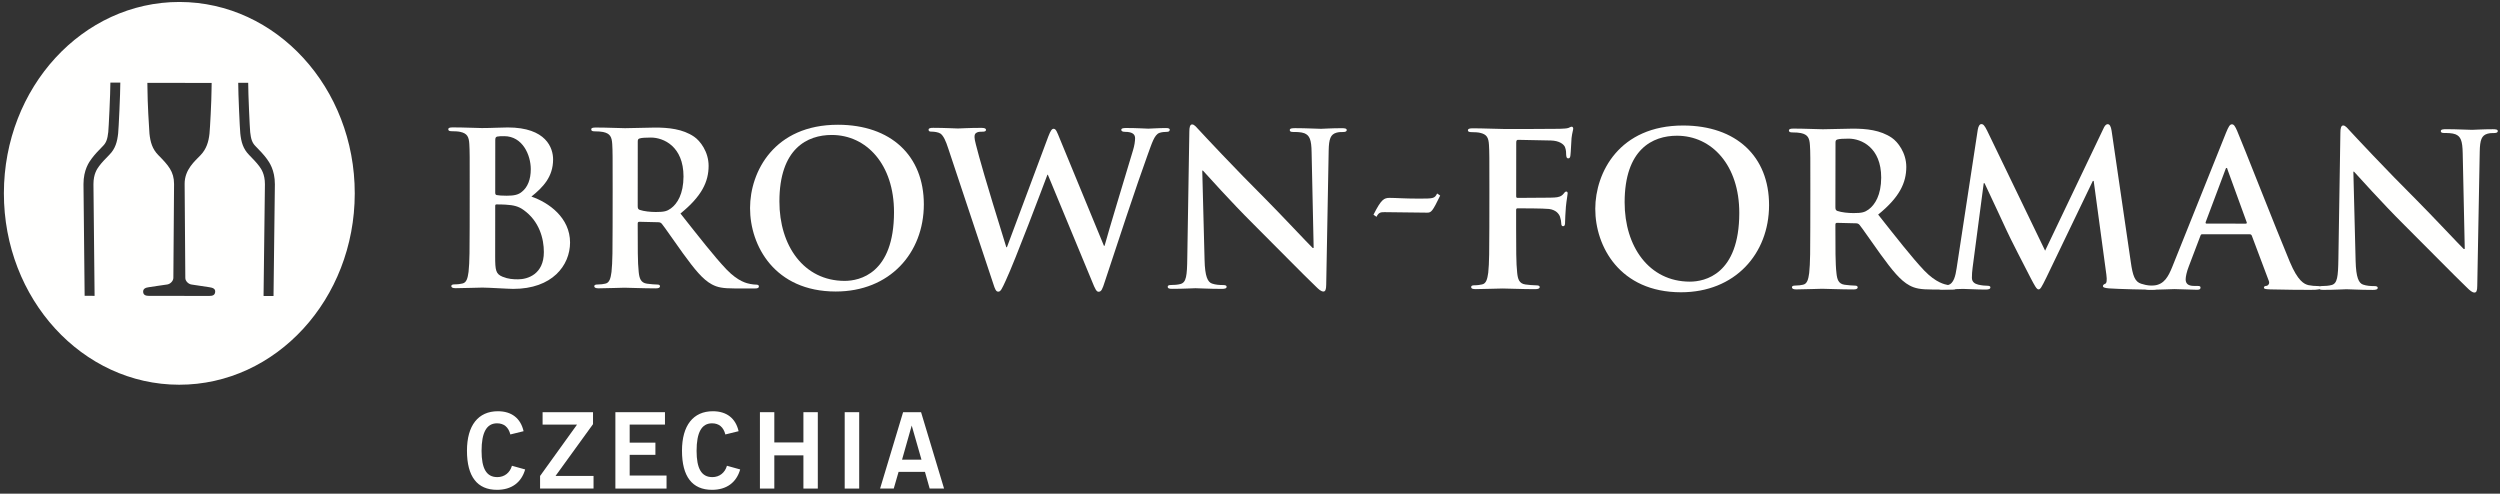 <?xml version="1.0" encoding="UTF-8"?>
<svg width="476px" height="94px" viewBox="0 0 476 94" version="1.1" xmlns="http://www.w3.org/2000/svg" xmlns:xlink="http://www.w3.org/1999/xlink">
    <rect x="0" y="0" width="476" height="94" fill="#333333" stroke="none"/>
    <!-- Generator: Sketch 64 (93537) - https://sketch.com -->
    <title>white logo, transparent bg</title>
    <desc>Created with Sketch.</desc>
    <g id="Page-1" stroke="none" stroke-width="1" fill="none" fill-rule="evenodd">
        <g id="2013_BFC_Czechia_Logos.pdf-(4)" transform="translate(-901, -813)" fill="#FFFFFE">
            <g id="Group" transform="translate(871.248, 774.846)">
                <g id="white-logo,-transparent-bg" transform="translate(30.492, 38.529)">
                    <path d="M99.25,89.007 C98.53,91.507 96.652,92.888 93.891,92.888 C90.131,92.888 88.17,90.367 88.17,85.446 C88.17,80.605 90.33,77.925 94.052,77.925 C96.672,77.925 98.39,79.265 98.95,81.726 L96.432,82.345 C96.072,80.944 95.212,80.225 93.891,80.225 C91.911,80.225 90.95,81.966 90.95,85.466 C90.95,88.827 91.871,90.467 93.951,90.467 C95.292,90.467 96.352,89.648 96.732,88.307 L99.25,89.007" id="Fill-276"></path>
                    <polyline id="Fill-277" points="102.09 90.247 109.13 80.465 102.57 80.465 102.57 78.105 112.17 78.105 112.17 80.385 105.03 90.247 112.27 90.247 112.27 92.648 102.09 92.648 102.09 90.247"></polyline>
                    <polyline id="Fill-278" points="116.43 78.105 125.87 78.105 125.87 80.465 119.15 80.465 119.15 83.905 124.05 83.905 124.05 86.226 119.15 86.226 119.15 90.167 126.17 90.167 126.17 92.648 116.43 92.648 116.43 78.105"></polyline>
                    <path d="M140.19,89.007 C139.47,91.507 137.59,92.888 134.83,92.888 C131.07,92.888 129.11,90.367 129.11,85.446 C129.11,80.605 131.27,77.925 134.99,77.925 C137.61,77.925 139.33,79.265 139.89,81.726 L137.37,82.345 C137.01,80.944 136.15,80.225 134.83,80.225 C132.85,80.225 131.89,81.966 131.89,85.466 C131.89,88.827 132.81,90.467 134.89,90.467 C136.23,90.467 137.29,89.648 137.67,88.307 L140.19,89.007" id="Fill-279"></path>
                    <polyline id="Fill-280" points="143.95 78.105 146.69 78.105 146.69 83.866 152.23 83.866 152.23 78.105 154.97 78.105 154.97 92.648 152.23 92.648 152.23 86.326 146.69 86.326 146.69 92.648 143.95 92.648 143.95 78.105"></polyline>
                    <polygon id="Fill-281" points="160.09 92.648 162.85 92.648 162.85 78.105 160.09 78.105"></polygon>
                    <path d="M174.71,87.147 L172.85,80.646 L171.01,87.147 L174.71,87.147 Z M171.21,78.105 L174.63,78.105 L179.01,92.648 L176.27,92.648 L175.37,89.467 L170.35,89.467 L169.43,92.648 L166.83,92.648 L171.21,78.105 L171.21,78.105 Z" id="Fill-282"></path>
                    <path d="M39.127,54.311 C38.475,54.215 36.36,53.877 35.75,53.803 C35.147,53.732 34.543,53.147 34.545,52.555 C34.545,51.969 34.43,37.373 34.414,34.637 C34.401,31.885 36.405,30.272 37.471,29.143 C38.541,28.014 38.975,26.67 39.147,25.068 C39.242,24.191 39.533,18.828 39.537,16.707 L39.559,15.414 L27.318,15.402 L27.341,16.697 C27.338,18.816 27.629,24.18 27.716,25.057 C27.885,26.697 28.28,28.012 29.381,29.135 C31.281,31.066 32.403,32.268 32.401,34.67 C32.399,36.979 32.268,51.934 32.268,52.529 C32.268,53.133 31.656,53.731 31.071,53.795 C30.477,53.863 28.198,54.227 27.614,54.305 C27.028,54.383 26.491,54.565 26.515,55.184 C26.538,55.805 27.018,55.957 27.615,55.957 C28.215,55.959 38.51,55.969 39.125,55.969 C39.74,55.971 40.178,55.824 40.231,55.201 C40.287,54.584 39.737,54.4 39.127,54.311 Z M20.277,15.356 C20.276,17.428 19.955,24.014 19.875,24.758 C19.725,26.133 19.476,26.801 18.881,27.402 C18.08,28.207 17.268,29.063 16.712,29.824 C16.241,30.455 15.158,31.936 15.156,34.686 C15.156,35.438 15.364,55.186 15.375,55.947 L17.27,55.953 C17.271,55.768 17.053,35.424 17.053,34.688 C17.054,32.723 17.761,31.762 18.14,31.246 C18.606,30.606 19.384,29.799 20.082,29.094 C21.233,27.928 21.579,26.623 21.757,25.018 C21.854,24.119 22.168,17.412 22.169,15.356 L20.277,15.356 Z M44.617,15.385 C44.615,17.449 44.918,24.143 45.012,25.041 C45.184,26.643 45.535,27.949 46.68,29.117 C47.379,29.824 48.155,30.637 48.621,31.273 C48.996,31.789 49.703,32.752 49.701,34.717 C49.701,35.453 49.442,55.791 49.44,55.977 L51.338,55.984 C51.346,55.219 51.596,35.469 51.596,34.717 C51.6,31.967 50.514,30.486 50.051,29.854 C49.498,29.092 48.684,28.24 47.887,27.43 C47.295,26.826 47.043,26.158 46.895,24.781 C46.817,24.039 46.514,17.467 46.516,15.385 L44.617,15.385 Z M66.805,36.469 C66.785,56.594 51.815,72.895 33.368,72.877 C14.924,72.861 -0.017,56.535 -2.84217094e-14,36.408 C0.019,16.285 14.988,-0.016 33.434,0 C51.881,0.018 66.823,16.344 66.805,36.469 L66.805,36.469 Z" id="Fill-283"></path>
                    <path d="M98.89,39.565 C98.044,38.955 97.112,38.672 95.532,38.59 C94.803,38.549 94.398,38.547 93.791,38.547 C93.629,38.547 93.549,38.627 93.548,38.83 L93.54,48.428 C93.537,51.102 93.658,51.791 94.953,52.318 C96.047,52.764 96.978,52.807 97.91,52.807 C99.73,52.809 102.81,51.838 102.81,47.627 C102.82,45.115 101.97,41.713 98.89,39.565 Z M93.55,36.32 C93.55,36.643 93.672,36.725 93.834,36.766 C94.198,36.846 94.804,36.887 95.736,36.889 C97.073,36.889 97.965,36.729 98.65,36.121 C99.71,35.272 100.32,33.815 100.32,31.83 C100.32,29.119 98.74,25.553 95.261,25.551 C94.694,25.549 94.33,25.549 93.925,25.629 C93.64,25.711 93.559,25.871 93.559,26.316 L93.55,36.32 Z M88.691,35.627 C88.697,29.473 88.698,28.338 88.618,27.043 C88.537,25.666 88.215,25.016 86.878,24.732 C86.554,24.65 85.866,24.609 85.299,24.609 C84.853,24.609 84.611,24.527 84.611,24.244 C84.611,23.961 84.894,23.879 85.502,23.881 C87.648,23.883 90.199,24.006 91.01,24.006 C92.994,24.008 94.574,23.889 95.952,23.891 C103.28,23.897 104.57,27.826 104.57,29.973 C104.57,33.293 102.66,35.275 100.44,37.055 C103.75,38.191 107.8,41.07 107.8,45.809 C107.79,50.143 104.43,54.635 96.976,54.629 C96.005,54.627 92.32,54.381 91.105,54.381 C90.174,54.379 87.621,54.498 86.001,54.496 C85.474,54.496 85.191,54.375 85.191,54.092 C85.192,53.889 85.354,53.768 85.841,53.768 C86.448,53.77 86.933,53.688 87.298,53.607 C88.108,53.447 88.311,52.555 88.474,51.381 C88.678,49.68 88.681,46.481 88.684,42.754 L88.691,35.627 L88.691,35.627 Z" id="Fill-284"></path>
                    <path d="M120.68,38.856 C120.68,39.301 120.76,39.461 121.05,39.584 C121.9,39.869 123.11,39.99 124.12,39.99 C125.74,39.992 126.27,39.832 127,39.305 C128.22,38.416 129.39,36.555 129.4,33.232 C129.4,27.484 125.59,25.82 123.2,25.816 C122.19,25.816 121.46,25.857 121.06,25.979 C120.77,26.059 120.69,26.221 120.69,26.545 L120.68,38.856 Z M115.91,35.65 C115.91,29.496 115.91,28.361 115.83,27.066 C115.75,25.69 115.43,25.041 114.09,24.756 C113.77,24.676 113.08,24.635 112.51,24.633 C112.07,24.633 111.83,24.553 111.83,24.268 C111.83,23.984 112.11,23.904 112.72,23.906 C114.86,23.906 117.41,24.031 118.27,24.031 C119.64,24.033 122.72,23.914 123.98,23.914 C126.53,23.918 129.24,24.162 131.43,25.662 C132.56,26.434 134.18,28.5 134.18,31.213 C134.17,34.209 132.91,36.961 128.82,40.279 C132.42,44.818 135.21,48.426 137.6,50.94 C139.87,53.291 141.53,53.576 142.13,53.697 C142.58,53.777 142.94,53.82 143.27,53.82 C143.59,53.82 143.75,53.941 143.75,54.145 C143.75,54.469 143.47,54.549 142.98,54.549 L139.14,54.545 C136.87,54.543 135.86,54.34 134.8,53.772 C133.06,52.838 131.53,50.934 129.26,47.813 C127.64,45.584 125.78,42.828 125.26,42.221 C125.05,41.977 124.81,41.938 124.53,41.936 L121,41.852 C120.8,41.852 120.68,41.932 120.68,42.176 L120.68,42.742 C120.68,46.51 120.67,49.709 120.87,51.41 C120.99,52.584 121.24,53.475 122.45,53.639 C123.06,53.721 123.95,53.803 124.44,53.803 C124.76,53.803 124.92,53.924 124.92,54.127 C124.92,54.41 124.64,54.531 124.11,54.531 C121.76,54.529 118.77,54.404 118.16,54.404 C117.39,54.404 114.84,54.522 113.22,54.522 C112.69,54.522 112.41,54.4 112.41,54.117 C112.41,53.914 112.57,53.791 113.06,53.793 C113.66,53.793 114.15,53.713 114.51,53.631 C115.32,53.471 115.53,52.58 115.69,51.404 C115.89,49.705 115.9,46.504 115.9,42.779 L115.91,35.65 L115.91,35.65 Z" id="Fill-285"></path>
                    <path d="M169.48,40.033 C169.49,30.961 164.27,25.328 157.63,25.322 C152.97,25.318 147.66,27.904 147.66,37.988 C147.65,46.412 152.3,53.098 160.08,53.106 C162.91,53.107 169.47,51.736 169.48,40.033 Z M142.07,39.238 C142.07,32.313 146.66,23.369 158.81,23.379 C168.89,23.389 175.16,29.266 175.16,38.539 C175.15,47.815 168.66,55.139 158.37,55.129 C146.75,55.119 142.06,46.406 142.07,39.238 L142.07,39.238 Z" id="Fill-286"></path>
                    <path d="M179.82,27.934 C179.34,26.436 178.89,25.463 178.32,25.057 C177.88,24.773 177.07,24.691 176.71,24.691 C176.3,24.691 176.06,24.65 176.06,24.326 C176.06,24.043 176.38,23.961 176.95,23.963 C179.06,23.965 181.28,24.088 181.65,24.088 C182.01,24.088 183.79,23.969 186.14,23.971 C186.71,23.971 186.99,24.092 186.99,24.336 C186.99,24.66 186.67,24.699 186.26,24.699 C185.94,24.699 185.53,24.699 185.25,24.861 C184.89,25.022 184.8,25.307 184.81,25.752 C184.8,26.277 185.21,27.656 185.69,29.479 C186.38,32.15 190.13,44.424 190.86,46.693 L190.98,46.693 L198.86,25.602 C199.3,24.469 199.55,24.145 199.87,24.145 C200.32,24.147 200.52,24.752 201.05,26.049 L209.45,46.428 L209.57,46.428 C210.3,43.715 213.55,33.025 214.97,28.289 C215.26,27.359 215.38,26.508 215.38,25.941 C215.38,25.293 215.02,24.727 213.44,24.725 C213.03,24.723 212.75,24.602 212.75,24.357 C212.75,24.074 213.07,23.994 213.68,23.996 C215.83,23.996 217.53,24.121 217.89,24.121 C218.18,24.121 219.92,24.002 221.26,24.002 C221.7,24.002 221.99,24.084 221.98,24.326 C221.98,24.609 221.78,24.731 221.42,24.731 C221.01,24.731 220.45,24.772 220,24.932 C219.03,25.297 218.58,26.916 217.73,29.223 C215.86,34.322 211.6,47.197 209.61,53.272 C209.16,54.688 208.96,55.174 208.43,55.174 C208.03,55.174 207.78,54.688 207.18,53.188 L198.77,32.891 L198.69,32.889 C197.92,34.955 192.52,49.287 190.77,53.012 C190,54.672 189.8,55.156 189.32,55.156 C188.91,55.156 188.71,54.711 188.38,53.656 L179.82,27.934" id="Fill-287"></path>
                    <path d="M228.61,49.117 C228.68,52.275 229.21,53.328 230.02,53.613 C230.71,53.857 231.48,53.898 232.12,53.898 C232.57,53.898 232.81,53.981 232.81,54.223 C232.81,54.547 232.45,54.629 231.88,54.629 C229.25,54.625 227.63,54.502 226.86,54.502 C226.49,54.502 224.59,54.621 222.48,54.619 C221.96,54.619 221.59,54.578 221.59,54.213 C221.59,53.971 221.84,53.891 222.24,53.889 C222.77,53.891 223.5,53.852 224.06,53.69 C225.12,53.365 225.28,52.191 225.32,48.668 L225.71,24.695 C225.71,23.885 225.83,23.318 226.24,23.318 C226.68,23.318 227.05,23.846 227.74,24.574 C228.22,25.102 234.37,31.707 240.28,37.584 C243.03,40.342 248.49,46.178 249.18,46.826 L249.38,46.826 L248.99,28.645 C248.96,26.174 248.59,25.404 247.62,24.998 C247.01,24.754 246.04,24.752 245.47,24.752 C244.99,24.752 244.83,24.631 244.83,24.389 C244.83,24.065 245.27,24.023 245.88,24.025 C247.99,24.025 249.93,24.148 250.78,24.15 C251.23,24.15 252.76,24.029 254.75,24.033 C255.27,24.031 255.68,24.074 255.68,24.398 C255.68,24.641 255.44,24.762 254.95,24.762 C254.55,24.76 254.22,24.76 253.74,24.883 C252.6,25.205 252.28,26.055 252.24,28.322 L251.77,53.877 C251.76,54.768 251.6,55.131 251.24,55.131 C250.79,55.131 250.31,54.686 249.86,54.238 C247.31,51.807 242.13,46.496 237.93,42.32 C233.52,37.943 229.02,32.877 228.3,32.107 L228.17,32.106 L228.61,49.117" id="Fill-288"></path>
                    <path d="M260.77,40.508 C262.25,37.568 262.78,37.301 263.85,37.301 C265.14,37.303 266.52,37.438 269.28,37.44 C272.18,37.443 272.4,37.443 272.89,36.463 L273.47,36.865 C272,39.893 271.78,40.115 270.98,40.115 C268.39,40.113 265.32,40.022 262.87,40.018 C262.15,40.018 261.75,40.063 261.35,40.908 L260.77,40.508" id="Fill-289"></path>
                    <path d="M287.93,42.934 C287.93,46.82 287.93,49.859 288.13,51.561 C288.25,52.734 288.49,53.625 289.7,53.789 C290.27,53.871 291.16,53.951 291.73,53.951 C292.26,53.953 292.42,54.074 292.42,54.277 C292.42,54.561 292.13,54.682 291.52,54.682 C288.97,54.68 286.42,54.557 285.37,54.555 C284.32,54.553 281.76,54.672 280.23,54.672 C279.66,54.67 279.37,54.59 279.37,54.266 C279.37,54.063 279.54,53.941 279.98,53.943 C280.59,53.943 281.08,53.861 281.44,53.781 C282.25,53.621 282.45,52.729 282.62,51.555 C282.82,49.854 282.82,46.816 282.83,42.928 L282.84,35.801 C282.84,29.647 282.84,28.512 282.76,27.217 C282.68,25.838 282.36,25.191 281.02,24.906 C280.7,24.824 280.01,24.785 279.44,24.783 C279.04,24.783 278.75,24.701 278.75,24.459 C278.75,24.135 279.08,24.055 279.68,24.055 C281.79,24.057 284.34,24.18 285.52,24.182 C287.06,24.184 295.28,24.19 296.21,24.15 C296.98,24.111 297.47,24.111 297.87,23.99 C298.11,23.908 298.32,23.746 298.52,23.748 C298.68,23.748 298.8,23.91 298.8,24.113 C298.8,24.397 298.6,24.881 298.48,25.936 C298.43,26.34 298.35,28.729 298.27,29.215 C298.23,29.539 298.15,29.781 297.86,29.781 C297.58,29.781 297.5,29.578 297.46,29.133 C297.46,28.809 297.46,28.16 297.22,27.594 C296.94,27.025 296.09,26.418 294.55,26.375 L288.31,26.25 C288.07,26.248 287.94,26.371 287.95,26.816 L287.94,36.94 C287.94,37.182 287.98,37.303 288.22,37.305 L293.4,37.268 C294.09,37.27 294.66,37.27 295.23,37.229 C296,37.19 296.56,37.027 296.97,36.502 C297.17,36.26 297.25,36.096 297.5,36.098 C297.66,36.098 297.74,36.219 297.74,36.463 C297.74,36.705 297.53,37.717 297.41,38.973 C297.33,39.783 297.25,41.645 297.25,41.928 C297.25,42.293 297.25,42.697 296.84,42.697 C296.6,42.697 296.52,42.414 296.52,42.131 C296.52,41.848 296.44,41.361 296.28,40.875 C296.07,40.309 295.47,39.578 294.21,39.414 C293.2,39.293 288.91,39.289 288.22,39.289 C288.01,39.287 287.93,39.369 287.93,39.652 L287.93,42.934" id="Fill-290"></path>
                    <path d="M330.42,40.176 C330.43,31.106 325.21,25.473 318.56,25.467 C313.91,25.463 308.6,28.049 308.59,38.131 C308.58,46.557 313.23,53.242 321.01,53.25 C323.84,53.252 330.41,51.881 330.42,40.176 Z M303,39.383 C303.01,32.457 307.59,23.512 319.74,23.523 C329.83,23.533 336.1,29.41 336.09,38.684 C336.08,47.957 329.59,55.283 319.31,55.273 C307.68,55.264 302.99,46.551 303,39.383 L303,39.383 Z" id="Fill-291"></path>
                    <path d="M348.72,39.059 C348.72,39.504 348.8,39.666 349.09,39.789 C349.94,40.072 351.15,40.195 352.17,40.195 C353.78,40.197 354.31,40.035 355.04,39.51 C356.26,38.619 357.43,36.758 357.44,33.438 C357.44,27.688 353.64,26.023 351.25,26.022 C350.24,26.022 349.51,26.061 349.1,26.182 C348.82,26.262 348.74,26.426 348.74,26.748 L348.72,39.059 Z M343.95,35.856 C343.95,29.701 343.96,28.566 343.87,27.272 C343.79,25.895 343.47,25.246 342.14,24.961 C341.81,24.879 341.12,24.838 340.56,24.838 C340.11,24.838 339.87,24.756 339.87,24.473 C339.87,24.19 340.15,24.107 340.76,24.109 C342.91,24.111 345.46,24.234 346.31,24.236 C347.68,24.236 350.76,24.117 352.02,24.119 C354.57,24.121 357.28,24.367 359.47,25.867 C360.6,26.639 362.22,28.705 362.22,31.418 C362.21,34.412 360.96,37.166 356.86,40.482 C360.46,45.023 363.26,48.629 365.64,51.143 C367.91,53.494 369.57,53.779 370.18,53.9 C370.62,53.982 370.99,54.023 371.31,54.023 C371.63,54.023 371.8,54.147 371.8,54.348 C371.8,54.672 371.51,54.754 371.02,54.752 L367.18,54.748 C364.91,54.746 363.9,54.543 362.84,53.977 C361.1,53.043 359.57,51.137 357.3,48.018 C355.68,45.787 353.82,43.033 353.3,42.424 C353.09,42.182 352.85,42.141 352.57,42.141 L349.05,42.055 C348.84,42.057 348.72,42.137 348.72,42.379 L348.72,42.947 C348.72,46.713 348.71,49.912 348.92,51.613 C349.04,52.789 349.28,53.68 350.49,53.844 C351.1,53.926 351.99,54.006 352.48,54.008 C352.8,54.008 352.96,54.129 352.96,54.332 C352.96,54.615 352.68,54.736 352.15,54.734 C349.8,54.732 346.81,54.609 346.2,54.607 C345.43,54.607 342.88,54.727 341.26,54.727 C340.73,54.727 340.45,54.604 340.45,54.32 C340.45,54.117 340.61,53.996 341.1,53.996 C341.7,53.996 342.19,53.916 342.55,53.836 C343.36,53.674 343.57,52.783 343.73,51.609 C343.93,49.908 343.94,46.709 343.94,42.982 L343.95,35.856 L343.95,35.856 Z" id="Fill-292"></path>
                    <path d="M375.83,24.303 C375.95,23.613 376.2,23.25 376.52,23.25 C376.84,23.25 377.09,23.453 377.61,24.506 L388.65,47.357 L399.69,24.242 C399.97,23.596 400.21,23.272 400.58,23.272 C400.94,23.272 401.18,23.678 401.31,24.527 L404.97,49.559 C405.33,52.111 405.74,53.285 406.95,53.65 C408.12,54.018 408.93,54.057 409.46,54.059 C409.83,54.059 410.11,54.1 410.11,54.342 C410.11,54.666 409.62,54.787 409.05,54.787 C408.04,54.785 402.45,54.66 400.83,54.535 C399.9,54.453 399.66,54.332 399.66,54.09 C399.66,53.887 399.82,53.766 400.1,53.645 C400.35,53.565 400.47,53.037 400.31,51.904 L397.9,34.08 L397.73,34.08 L388.89,52.461 C387.95,54.363 387.75,54.727 387.39,54.727 C387.02,54.727 386.62,53.916 385.97,52.701 C385,50.836 381.81,44.637 381.32,43.502 C380.96,42.652 378.53,37.547 377.12,34.508 L376.96,34.508 L374.84,50.625 C374.75,51.354 374.71,51.879 374.71,52.527 C374.71,53.297 375.24,53.662 375.93,53.824 C376.66,53.988 377.22,54.029 377.63,54.029 C377.95,54.029 378.24,54.111 378.23,54.315 C378.24,54.678 377.87,54.758 377.26,54.758 C375.56,54.756 373.74,54.633 373.01,54.633 C372.24,54.633 370.3,54.752 369,54.75 C368.59,54.75 368.27,54.668 368.27,54.305 C368.27,54.102 368.51,54.022 368.92,54.022 C369.24,54.022 369.53,54.023 370.13,53.9 C371.27,53.66 371.59,52.08 371.8,50.703 L375.83,24.303" id="Fill-293"></path>
                    <path d="M426.84,42.207 C427.04,42.207 427.08,42.086 427.04,41.965 L423.4,31.959 C423.36,31.795 423.32,31.594 423.2,31.594 C423.08,31.594 423,31.797 422.96,31.959 L419.22,41.916 C419.18,42.078 419.22,42.199 419.38,42.199 L426.84,42.207 Z M418.57,44.225 C418.37,44.225 418.29,44.305 418.21,44.549 L416.01,50.338 C415.61,51.35 415.41,52.322 415.41,52.809 C415.41,53.537 415.77,54.065 417.02,54.065 L417.63,54.066 C418.12,54.066 418.24,54.147 418.24,54.391 C418.24,54.715 418,54.795 417.55,54.795 C416.25,54.793 414.51,54.67 413.26,54.668 C412.81,54.668 410.58,54.787 408.48,54.785 C407.95,54.785 407.71,54.703 407.71,54.381 C407.71,54.137 407.87,54.057 408.2,54.057 C408.56,54.057 409.13,54.016 409.45,53.977 C411.31,53.736 412.09,52.359 412.9,50.336 L423.09,24.912 C423.57,23.738 423.82,23.293 424.22,23.293 C424.59,23.293 424.83,23.658 425.23,24.59 C426.2,26.818 432.67,43.346 435.25,49.504 C436.79,53.15 437.96,53.719 438.81,53.922 C439.42,54.045 440.03,54.086 440.51,54.086 C440.84,54.086 441.04,54.127 441.04,54.41 C441.04,54.734 440.68,54.815 439.18,54.815 C437.72,54.813 434.76,54.811 431.52,54.725 C430.79,54.686 430.31,54.684 430.31,54.4 C430.31,54.158 430.47,54.076 430.87,54.037 C431.16,53.955 431.44,53.592 431.24,53.106 L428.01,44.516 C427.93,44.313 427.81,44.232 427.6,44.232 L418.57,44.225 L418.57,44.225 Z" id="Fill-294"></path>
                    <path d="M447.77,49.313 C447.85,52.473 448.37,53.525 449.18,53.811 C449.87,54.055 450.64,54.096 451.29,54.096 C451.73,54.096 451.98,54.178 451.98,54.42 C451.98,54.744 451.61,54.824 451.04,54.824 C448.41,54.822 446.79,54.699 446.02,54.697 C445.66,54.697 443.76,54.818 441.65,54.816 C441.12,54.815 440.76,54.773 440.76,54.41 C440.76,54.166 441,54.086 441.41,54.086 C441.93,54.086 442.66,54.047 443.23,53.885 C444.28,53.563 444.44,52.389 444.49,48.865 L444.87,24.891 C444.87,24.08 445,23.514 445.4,23.514 C445.85,23.516 446.21,24.043 446.9,24.772 C447.38,25.299 453.53,31.904 459.44,37.781 C462.19,40.537 467.66,46.373 468.34,47.023 L468.55,47.023 L468.16,28.84 C468.12,26.369 467.76,25.6 466.78,25.193 C466.18,24.951 465.2,24.949 464.64,24.949 C464.15,24.949 463.99,24.826 463.99,24.584 C463.99,24.26 464.43,24.221 465.04,24.221 C467.15,24.223 469.09,24.346 469.94,24.346 C470.39,24.346 471.93,24.227 473.91,24.229 C474.44,24.229 474.84,24.27 474.84,24.594 C474.84,24.836 474.6,24.957 474.11,24.957 C473.71,24.957 473.39,24.957 472.9,25.078 C471.76,25.4 471.44,26.252 471.4,28.52 L470.93,54.072 C470.93,54.963 470.77,55.328 470.4,55.326 C469.96,55.328 469.47,54.881 469.02,54.434 C466.48,52.002 461.3,46.693 457.09,42.518 C452.68,38.139 448.19,33.072 447.46,32.305 L447.34,32.305 L447.77,49.313" id="Fill-295"></path>
                </g>
            </g>
        </g>
    </g>
</svg>